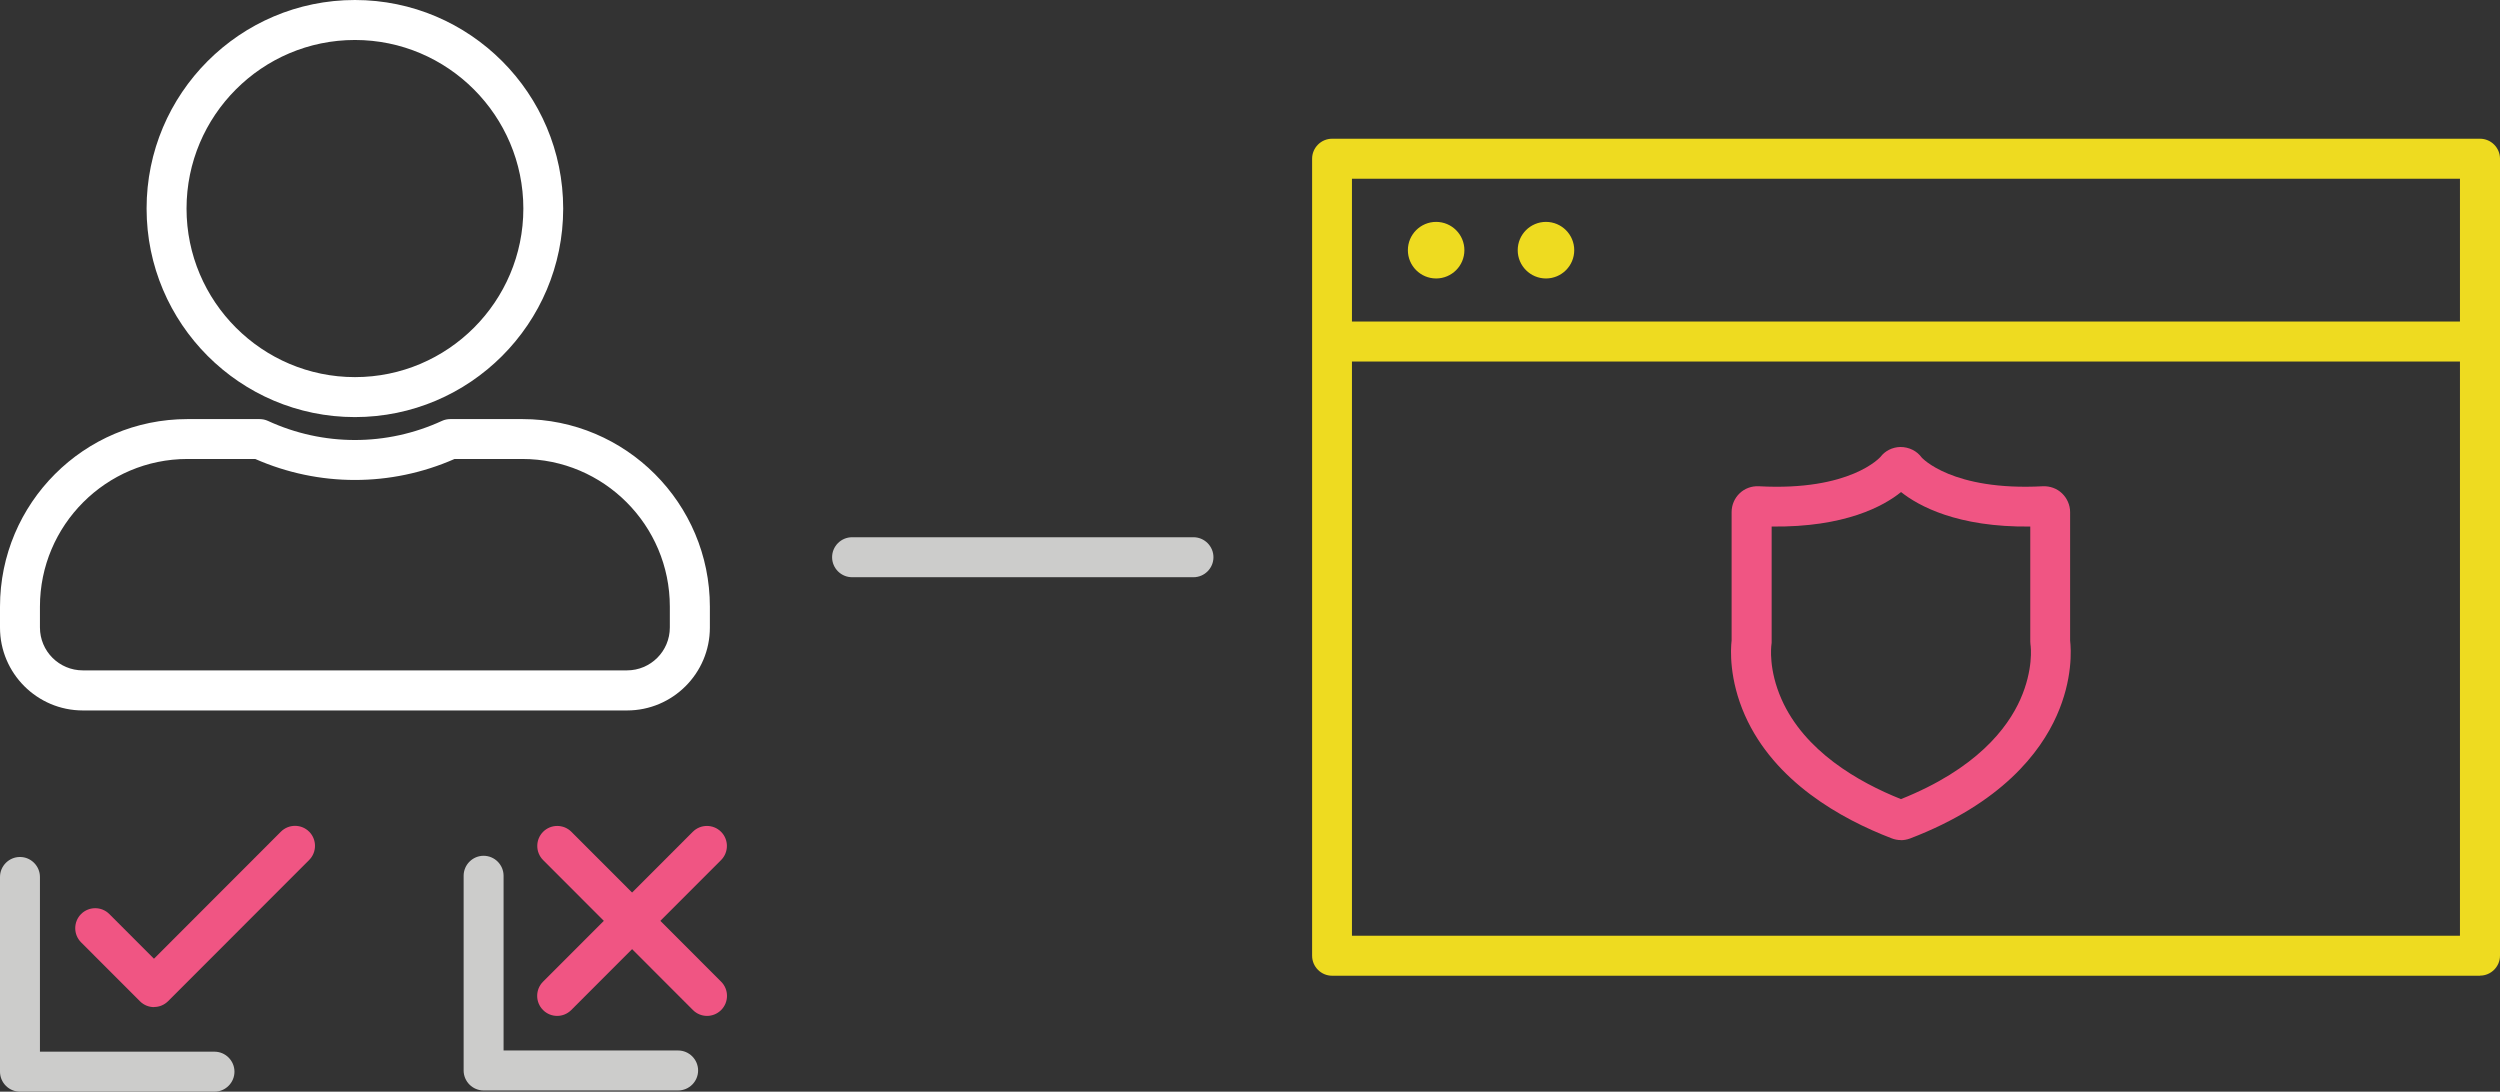 <svg width="300" height="131" viewBox="0 0 300 131" fill="none" xmlns="http://www.w3.org/2000/svg">
<rect x="0" y="0" width="300" height="131" fill="#333333" stroke="none"/>
<g clip-path="url(#clip0_200_82)">
<path d="M228.115 100.811C227.732 100.811 227.349 100.739 226.989 100.595C220.926 98.268 212.945 93.818 209.398 85.854C207.469 81.5 207.673 77.902 207.793 76.858V61.446C207.793 60.594 208.152 59.767 208.763 59.191C209.362 58.615 210.201 58.303 211.076 58.351C222.076 58.951 225.635 54.849 225.671 54.813C226.198 54.117 227.073 53.662 228.032 53.638C229.098 53.638 230.033 54.117 230.608 54.909C230.608 54.909 234.215 58.939 245.143 58.351C245.994 58.315 246.833 58.615 247.444 59.203C248.055 59.791 248.414 60.606 248.414 61.458V76.87C248.534 77.914 248.75 81.512 246.809 85.866C244.855 90.268 240.218 96.397 229.206 100.619C228.846 100.751 228.475 100.823 228.092 100.823L228.115 100.811ZM228.703 96.121C228.703 96.121 228.715 96.121 228.727 96.121C228.727 96.121 228.715 96.121 228.703 96.121ZM212.598 63.185V77.002C212.598 77.11 212.598 77.218 212.574 77.338C212.538 77.638 212.214 80.361 213.784 83.911C216.54 90.136 222.975 93.842 228.115 95.893C237.15 92.283 240.901 87.401 242.447 83.911C244.017 80.361 243.705 77.638 243.657 77.338C243.645 77.23 243.633 77.122 243.633 77.002V63.185C234.886 63.293 230.212 60.702 228.127 59.047C226.054 60.726 221.393 63.293 212.598 63.185ZM210.812 63.125C210.812 63.125 210.812 63.125 210.824 63.125C210.824 63.125 210.824 63.125 210.812 63.125ZM226.773 57.752C226.773 57.752 226.833 57.824 226.869 57.86C226.821 57.8 226.785 57.764 226.773 57.752ZM229.47 57.74C229.47 57.74 229.446 57.776 229.434 57.788C229.446 57.776 229.458 57.752 229.47 57.74Z" fill="#F05583"/>
<path d="M75.24 85.254H9.934C4.458 85.254 0 80.793 0 75.311V72.804C0 60.391 10.089 50.291 22.492 50.291H31.143C31.491 50.291 31.838 50.363 32.15 50.507C38.788 53.566 46.397 53.566 53.036 50.507C53.347 50.363 53.695 50.291 54.042 50.291H62.694C75.096 50.291 85.185 60.391 85.185 72.804V75.311C85.185 80.793 80.728 85.254 75.252 85.254H75.24ZM22.492 55.077C12.738 55.077 4.793 63.029 4.793 72.792V75.299C4.793 78.142 7.094 80.445 9.934 80.445H75.24C78.08 80.445 80.38 78.142 80.38 75.299V72.792C80.38 63.029 72.448 55.077 62.682 55.077H54.545C46.912 58.435 38.261 58.435 30.628 55.077H22.492ZM42.587 50.051C28.806 50.051 17.591 38.825 17.591 25.032C17.579 11.226 28.794 0 42.587 0C56.379 0 67.583 11.226 67.583 25.032C67.583 38.837 56.367 50.051 42.587 50.051ZM42.587 4.798C31.443 4.798 22.384 13.877 22.384 25.032C22.384 36.174 31.455 45.254 42.599 45.254C53.743 45.254 62.802 36.174 62.802 25.032C62.802 13.889 53.731 4.798 42.599 4.798H42.587Z" fill="white"/>
<path d="M25.739 131H2.397C1.078 131 0 129.92 0 128.601V105.236C0 103.917 1.078 102.838 2.397 102.838C3.715 102.838 4.793 103.917 4.793 105.236V126.202H25.739C27.057 126.202 28.136 127.282 28.136 128.601C28.136 129.92 27.057 131 25.739 131Z" fill="#CCCCCB"/>
<path d="M18.477 120.853C17.866 120.853 17.255 120.613 16.788 120.145L9.73 113.081C8.795 112.145 8.795 110.622 9.73 109.686C10.665 108.751 12.187 108.751 13.121 109.686L18.477 115.048L33.708 99.803C34.642 98.868 36.164 98.868 37.099 99.803C38.033 100.739 38.033 102.262 37.099 103.198L20.179 120.133C19.712 120.601 19.101 120.841 18.489 120.841L18.477 120.853Z" fill="#F05583"/>
<path d="M81.375 130.856H58.032C56.714 130.856 55.636 129.777 55.636 128.457V105.093C55.636 103.773 56.714 102.694 58.032 102.694C59.351 102.694 60.429 103.773 60.429 105.093V126.058H81.375C82.693 126.058 83.772 127.138 83.772 128.457C83.772 129.777 82.693 130.856 81.375 130.856Z" fill="#CCCCCB"/>
<path d="M66.852 121.908C66.241 121.908 65.629 121.669 65.162 121.201C64.228 120.265 64.228 118.742 65.162 117.806L83.136 99.815C84.071 98.88 85.593 98.88 86.527 99.815C87.462 100.751 87.462 102.274 86.527 103.21L68.553 121.201C68.086 121.669 67.475 121.908 66.864 121.908H66.852Z" fill="#F05583"/>
<path d="M84.838 121.908C84.227 121.908 83.616 121.669 83.148 121.201L65.174 103.21C64.24 102.274 64.24 100.751 65.174 99.815C66.109 98.88 67.631 98.88 68.565 99.815L86.539 117.806C87.474 118.742 87.474 120.265 86.539 121.201C86.072 121.669 85.461 121.908 84.85 121.908H84.838Z" fill="#F05583"/>
<path d="M172.336 33.416C174.209 33.416 175.727 31.896 175.727 30.021C175.727 28.147 174.209 26.627 172.336 26.627C170.463 26.627 168.945 28.147 168.945 30.021C168.945 31.896 170.463 33.416 172.336 33.416Z" fill="#EEDB20"/>
<path d="M185.517 33.416C187.39 33.416 188.908 31.896 188.908 30.021C188.908 28.147 187.39 26.627 185.517 26.627C183.644 26.627 182.126 28.147 182.126 30.021C182.126 31.896 183.644 33.416 185.517 33.416Z" fill="#EEDB20"/>
<path d="M297.604 117.087H159.85C158.532 117.087 157.453 116.007 157.453 114.688V19.047C157.453 17.727 158.532 16.648 159.85 16.648H297.604C298.922 16.648 300 17.727 300 19.047V114.676C300 115.995 298.922 117.075 297.604 117.075V117.087ZM162.234 112.289H295.195V43.383H162.234V112.289ZM162.234 38.585H295.195V21.446H162.234V38.585Z" fill="#EEDB20"/>
<path d="M143.218 69.266H102.249C100.931 69.266 99.852 68.187 99.852 66.867C99.852 65.548 100.931 64.469 102.249 64.469H143.218C144.536 64.469 145.614 65.548 145.614 66.867C145.614 68.187 144.536 69.266 143.218 69.266Z" fill="#CCCCCB"/>
</g>
<defs>
<clipPath id="clip0_200_82">
<rect width="300" height="131" fill="white"/>
</clipPath>
</defs>
</svg>
